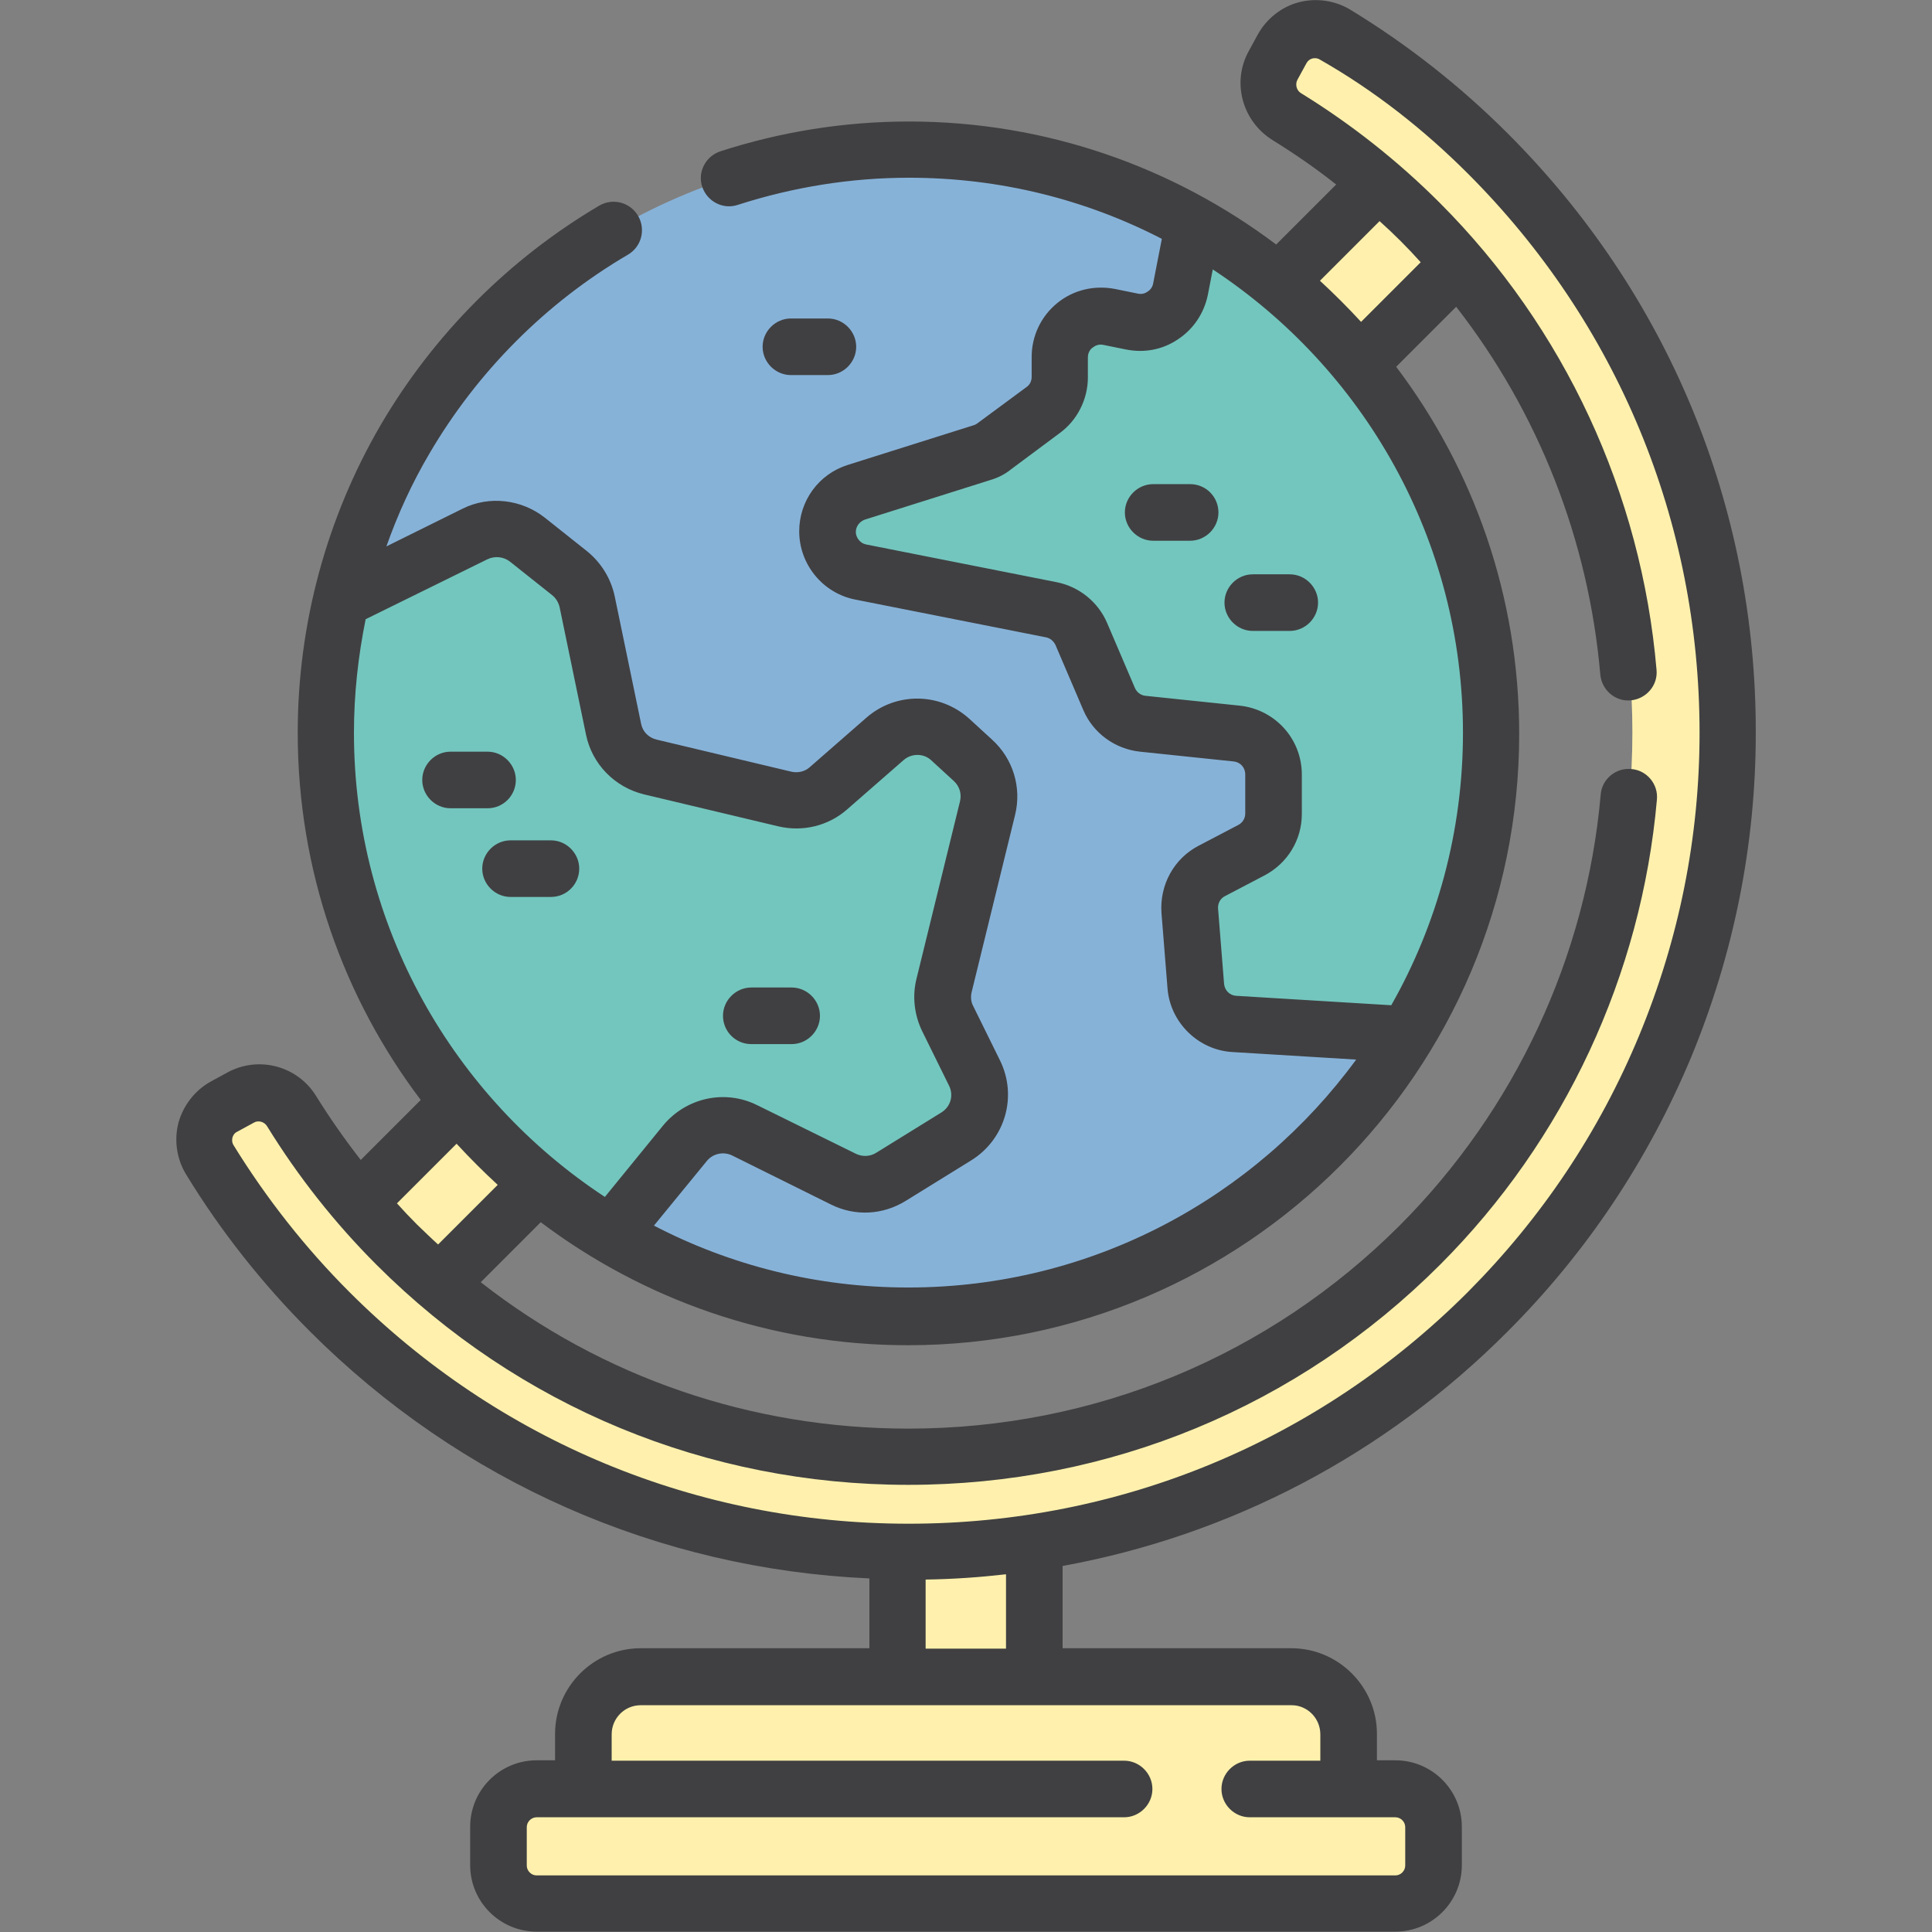 <?xml version="1.0" encoding="utf-8"?>
<!-- Generator: Adobe Illustrator 26.0.3, SVG Export Plug-In . SVG Version: 6.00 Build 0)  -->
<svg version="1.1" id="Capa_1" xmlns="http://www.w3.org/2000/svg" xmlns:xlink="http://www.w3.org/1999/xlink" x="0px" y="0px"
	 viewBox="0 0 512 512" style="enable-background:new 0 0 512 512;" xml:space="preserve">
<rect x="0" y="0" width="512" height="512" fill="#808080" stroke="none"/>
<style type="text/css">
	.st0{fill:#FFF1AD;}
	.st1{fill:#87B2D8;}
	.st2{fill:#73C6BE;}
	.st3{fill:#404042;}
</style>
<g>
	<path class="st0" d="M237.8,403.9h36.3v47.9h-36.3V403.9z"/>
</g>
<g>
	<path class="st0" d="M368.6,44.9l21.5,21.5l-277,277l-21.5-21.5L368.6,44.9z"/>
	<g>
		<path class="st0" d="M87.4,347.6c-12.2-12.2-22.8-25.7-31.7-40.3c-3-4.9-1.3-11.3,3.8-14.1l4.4-2.4c4.7-2.6,10.7-1,13.5,3.6
			c7.9,12.8,17.2,24.6,27.9,35.3c74.8,74.8,196.4,74.8,271.2,0s74.8-196.4,0-271.2c-10.7-10.7-22.5-20-35.3-27.9
			c-4.6-2.8-6.2-8.7-3.6-13.5l2.4-4.4C342.7,7.7,349.1,6,354,9c14.6,8.9,28.1,19.6,40.3,31.7c41,41,63.6,95.5,63.6,153.5
			c0,57.6-22.9,112.8-63.6,153.5c-41,41-95.5,63.6-153.5,63.6C182.9,411.2,128.3,388.6,87.4,347.6z"/>
	</g>
</g>
<g>
	<g>
		<circle class="st1" cx="240.8" cy="194.2" r="154.5"/>
		<path class="st2" d="M250.2,261.1c-0.7,3-0.4,6.1,1,8.9l7.1,14.4c3,6,0.9,13.3-4.8,16.8l-17.2,10.7c-3.8,2.4-8.6,2.6-12.6,0.6
			l-26.2-13c-5.4-2.7-12-1.3-15.8,3.4l-19,23.3c-0.2,0.2-0.4,0.5-0.6,0.7c-45.3-27-75.6-76.4-75.6-132.9c0-12.1,1.4-23.9,4-35.1
			l35.6-17.6c4.5-2.2,9.9-1.6,13.9,1.5l11.2,8.9c2.4,1.9,4,4.6,4.6,7.5l7,33.8c1,4.9,4.8,8.8,9.7,10l35.7,8.5
			c4.1,1,8.4-0.1,11.5-2.8l15-13.1c5-4.3,12.4-4.2,17.3,0.2l6,5.5c3.5,3.2,5,8.1,3.8,12.7L250.2,261.1z"/>
		<path class="st2" d="M395.3,194.2c0,29.3-8.1,56.6-22.3,80l-45.9-2.8c-5.4-0.3-9.8-4.6-10.2-10l-1.6-20c-0.4-4.4,1.9-8.5,5.8-10.5
			l10.5-5.5c3.6-1.9,5.9-5.6,5.9-9.7v-10.4c0-5.6-4.2-10.3-9.8-10.9l-24.9-2.6c-3.9-0.4-7.3-2.9-8.9-6.6l-7.4-17.3
			c-1.4-3.3-4.4-5.7-7.9-6.4l-50.5-10c-2.6-0.5-4.8-1.9-6.3-3.8c-1.6-1.9-2.5-4.3-2.5-6.9c0-4.8,3.1-9,7.6-10.4l33.3-10.5
			c1.1-0.4,2.2-0.9,3.2-1.6l13-9.6c2.8-2.1,4.4-5.3,4.4-8.8v-5.3c0-6.9,6.4-12.1,13.1-10.7l5.9,1.2c5.9,1.2,11.8-2.6,12.9-8.6
			l3.4-17.3C363.5,85.8,395.3,136.3,395.3,194.2L395.3,194.2z"/>
	</g>
</g>
<g>
	<path class="st0" d="M357.4,481.6H154.6v-22c0-8.4,6.8-15.2,15.2-15.2h172.5c8.4,0,15.2,6.8,15.2,15.2V481.6z"/>
	<g>
		<path class="st0" d="M369.8,504.5H142.2c-5.6,0-10.1-4.5-10.1-10.1v-10.2c0-5.6,4.5-10.1,10.1-10.1h227.6
			c5.6,0,10.1,4.5,10.1,10.1v10.2C379.9,500,375.4,504.5,369.8,504.5z"/>
	</g>
</g>
<g>
	<path class="st3" d="M399.6,35.4C387,22.8,373,11.8,357.9,2.6c-4.1-2.5-9.1-3.2-13.7-2c-4.6,1.2-8.6,4.4-10.9,8.6l-2.4,4.4
		c-4.5,8.2-1.7,18.5,6.3,23.5c5.8,3.6,11.5,7.5,16.9,11.8l-15.9,15.9c-27.1-20.4-60.8-32.6-97.3-32.6c-17.1,0-33.9,2.7-50,7.9
		c-3.9,1.3-6.1,5.5-4.8,9.4c1.3,3.9,5.5,6.1,9.4,4.8c14.6-4.7,29.9-7.2,45.4-7.2c24.1,0,46.9,5.8,67,16.2l-2.3,11.8
		c-0.2,1.2-1,1.9-1.5,2.2c-0.4,0.3-1.4,0.8-2.6,0.5l-5.9-1.2c-5.5-1.1-11.1,0.2-15.4,3.7c-4.3,3.5-6.8,8.7-6.8,14.3v5.3
		c0,1.1-0.5,2.1-1.4,2.7l-13,9.6c-0.3,0.2-0.6,0.4-1,0.5l-33.3,10.5c-7.7,2.4-12.9,9.5-12.9,17.6c0,4.3,1.5,8.4,4.2,11.7
		c2.7,3.3,6.5,5.6,10.7,6.4l50.5,10c1.1,0.2,2,1,2.5,2l7.4,17.3c2.6,6.1,8.4,10.3,15,11l24.9,2.6c1.7,0.2,3,1.6,3,3.4v10.4
		c0,1.3-0.7,2.4-1.8,3l-10.5,5.5c-6.6,3.4-10.4,10.4-9.9,17.8l1.6,20c0.7,9.1,8.2,16.4,17.2,16.9l32.8,2
		c-26.8,36.6-70,60.4-118.7,60.4c-24.3,0-47.2-5.9-67.4-16.4l14-17.1c1.6-2,4.4-2.6,6.7-1.5l26.2,13c6.4,3.2,13.8,2.8,19.9-1
		l17.3-10.7c9-5.6,12.3-17,7.6-26.5l-7.1-14.4c-0.6-1.1-0.7-2.5-0.4-3.7l11.5-46.9c1.8-7.3-0.5-14.9-6.1-20l-6-5.5
		c-7.7-7-19.4-7.2-27.3-0.3l-15,13.1c-1.3,1.2-3.2,1.6-4.9,1.2l-35.7-8.5c-2.1-0.5-3.7-2.1-4.1-4.2l-7-33.8c-1-4.7-3.6-8.9-7.3-11.9
		l-11.2-8.9c-6.2-4.9-14.8-5.9-21.8-2.4l-20.2,10c3-8.5,6.8-16.8,11.4-24.6c12.7-21.7,30.9-40,52.6-52.7c3.6-2.1,4.8-6.7,2.7-10.3
		s-6.7-4.8-10.3-2.7c-23.9,14.1-43.9,34.2-57.9,58.1c-14.4,24.7-22,52.9-22,81.6c0,36.5,12.1,70.2,32.6,97.3l-15.9,15.9
		c-4.2-5.4-8.2-11.1-11.8-16.9c-4.9-8-15.2-10.8-23.5-6.3l-4.4,2.4c-4.2,2.3-7.3,6.3-8.6,10.9c-1.2,4.6-0.5,9.6,2,13.7
		c9.2,15.1,20.3,29.1,32.8,41.6c39.9,39.9,92.3,63,148.3,65.5v18.5h-60.6c-12.5,0-22.7,10.2-22.7,22.7v7h-4.9
		c-9.7,0-17.6,7.9-17.6,17.6v10.2c0,9.7,7.9,17.6,17.6,17.6h227.6c9.7,0,17.6-7.9,17.6-17.6v-10.2c0-9.7-7.9-17.6-17.6-17.6h-4.9v-7
		c0-12.5-10.2-22.7-22.7-22.7h-60.6V415c44.4-8.1,85.3-29.4,117.9-62.1c21-21,37.3-45.5,48.7-72.8c11.3-27.4,17.1-56.3,17.1-85.9
		C465.4,134.2,442,77.8,399.6,35.4L399.6,35.4z M365.6,58.6c1.9,1.7,3.8,3.5,5.6,5.3c1.8,1.8,3.6,3.7,5.3,5.6l-15.8,15.8
		c-3.5-3.8-7.1-7.4-10.9-10.9L365.6,58.6z M327.6,263.9c-1.7-0.1-3-1.4-3.2-3.1l-1.6-20c-0.1-1.4,0.6-2.7,1.8-3.3l10.5-5.5
		c6.1-3.2,9.9-9.4,9.9-16.3v-10.4c0-9.5-7.1-17.3-16.5-18.3l-24.9-2.6c-1.2-0.1-2.3-0.9-2.8-2l-7.4-17.3c-2.4-5.6-7.4-9.6-13.3-10.8
		l-50.5-10c-1-0.2-1.6-0.7-2-1.2c-0.5-0.6-0.8-1.4-0.8-2.1c0-1.5,1-2.8,2.4-3.3l33.3-10.5c2-0.6,3.8-1.5,5.4-2.8l12.9-9.6
		c4.7-3.4,7.5-9,7.5-14.8v-5.3c0-1.4,0.8-2.3,1.3-2.6c0.5-0.4,1.5-1,2.8-0.7l5.9,1.2c4.9,1,9.8,0.1,13.9-2.7
		c4.1-2.7,6.9-6.9,7.9-11.8l1.3-6.7c39.9,26.3,66.3,71.5,66.3,122.8c0,26.2-6.9,50.9-19,72.2L327.6,263.9z M96.9,164.1l32.3-15.9
		c1.9-0.9,4.2-0.7,5.9,0.6l11.2,8.9c1,0.8,1.7,1.9,2,3.2l7,33.8c1.6,7.8,7.6,13.9,15.3,15.8l35.7,8.5c6.4,1.5,13.2-0.1,18.2-4.5
		l15-13.1c2.1-1.8,5.3-1.8,7.3,0.1l6,5.5c1.5,1.4,2.1,3.4,1.6,5.4l-11.5,46.9c-1.2,4.7-0.6,9.7,1.5,14l7.1,14.4
		c1.3,2.6,0.4,5.6-2,7.1l-17.3,10.7c-1.6,1-3.6,1.1-5.3,0.3l-26.2-12.9c-8.6-4.3-18.9-2-25,5.4l-15.4,18.9
		c-40-26.3-66.5-71.6-66.5-123C93.8,184,94.9,174,96.9,164.1L96.9,164.1z M121,303.1c3.5,3.8,7.1,7.4,10.9,10.9l-15.8,15.8
		c-1.9-1.7-3.7-3.5-5.6-5.3c-1.8-1.8-3.6-3.7-5.3-5.6L121,303.1z M349.9,459.6v7h-18.7c-4.1,0-7.5,3.4-7.5,7.5s3.4,7.5,7.5,7.5h38.6
		c1.4,0,2.6,1.2,2.6,2.6v10.2c0,1.4-1.2,2.6-2.6,2.6H142.2c-1.4,0-2.6-1.2-2.6-2.6v-10.2c0-1.4,1.2-2.6,2.6-2.6h155.7
		c4.1,0,7.5-3.4,7.5-7.5s-3.4-7.5-7.5-7.5H162.1v-7c0-4.2,3.4-7.7,7.7-7.7h172.5C346.5,451.9,349.9,455.4,349.9,459.6z M266.6,436.9
		h-21.3v-18.3c7.2-0.1,14.3-0.6,21.3-1.4V436.9z M434.4,274.4c-10.6,25.6-25.9,48.4-45.4,68c-39.6,39.6-92.2,61.4-148.2,61.4
		c-56,0-108.6-21.8-148.2-61.4c-11.7-11.7-22-24.8-30.7-38.9c-0.5-0.8-0.4-1.6-0.3-2c0.1-0.4,0.4-1.2,1.3-1.6l4.4-2.4
		c1.2-0.7,2.8-0.2,3.5,1c8.2,13.3,17.9,25.6,29,36.7c37.6,37.6,87.6,58.3,140.9,58.3s103.3-20.7,140.9-58.3
		c33-33,53.4-76.8,57.5-123.3c0.4-4.1-2.7-7.8-6.8-8.1c-4.1-0.4-7.8,2.7-8.1,6.8c-3.8,43-22.7,83.5-53.2,114.1
		c-34.7,34.7-81,53.9-130.3,53.9c-41.6,0-81.1-13.6-113.3-38.8l15.9-15.9c27.1,20.4,60.8,32.6,97.3,32.6c89.3,0,162-72.7,162-162
		c0-36.5-12.1-70.2-32.6-97.3l15.9-15.9c21.8,28,35.1,61.8,38.2,97.5c0.4,4.1,4,7.2,8.1,6.8c4.1-0.4,7.2-4,6.8-8.1
		c-4-46.7-24.4-90.7-57.5-123.8c-11.1-11.1-23.4-20.8-36.7-29c-1.2-0.7-1.6-2.3-1-3.5l2.4-4.4c0.5-0.9,1.2-1.2,1.6-1.3
		c0.4-0.1,1.2-0.2,2,0.3C364.2,24,377.3,34.3,389,46c39.6,39.6,61.4,92.2,61.4,148.2C450.4,221.8,445,248.8,434.4,274.4L434.4,274.4
		z"/>
	<path class="st3" d="M315.4,128.3h-9.8c-4.1,0-7.5,3.4-7.5,7.5s3.4,7.5,7.5,7.5h9.8c4.1,0,7.5-3.4,7.5-7.5S319.6,128.3,315.4,128.3
		z"/>
	<path class="st3" d="M136.7,206.7c0-4.1-3.4-7.5-7.5-7.5h-9.8c-4.1,0-7.5,3.4-7.5,7.5s3.4,7.5,7.5,7.5h9.8
		C133.4,214.2,136.7,210.8,136.7,206.7z"/>
	<path class="st3" d="M219.4,99.4c4.1,0,7.5-3.4,7.5-7.5s-3.4-7.5-7.5-7.5h-9.8c-4.1,0-7.5,3.4-7.5,7.5s3.4,7.5,7.5,7.5H219.4z"/>
	<path class="st3" d="M341.8,152.2H332c-4.1,0-7.5,3.4-7.5,7.5s3.4,7.5,7.5,7.5h9.8c4.1,0,7.5-3.4,7.5-7.5S345.9,152.2,341.8,152.2z
		"/>
	<path class="st3" d="M199.1,276.7h10.7c4.1,0,7.5-3.4,7.5-7.5s-3.4-7.5-7.5-7.5h-10.7c-4.1,0-7.5,3.4-7.5,7.5
		S194.9,276.7,199.1,276.7z"/>
	<path class="st3" d="M153.5,230.2c0-4.1-3.4-7.5-7.5-7.5h-10.7c-4.1,0-7.5,3.4-7.5,7.5s3.4,7.5,7.5,7.5H146
		C150.2,237.7,153.5,234.3,153.5,230.2z"/>
</g>
</svg>
